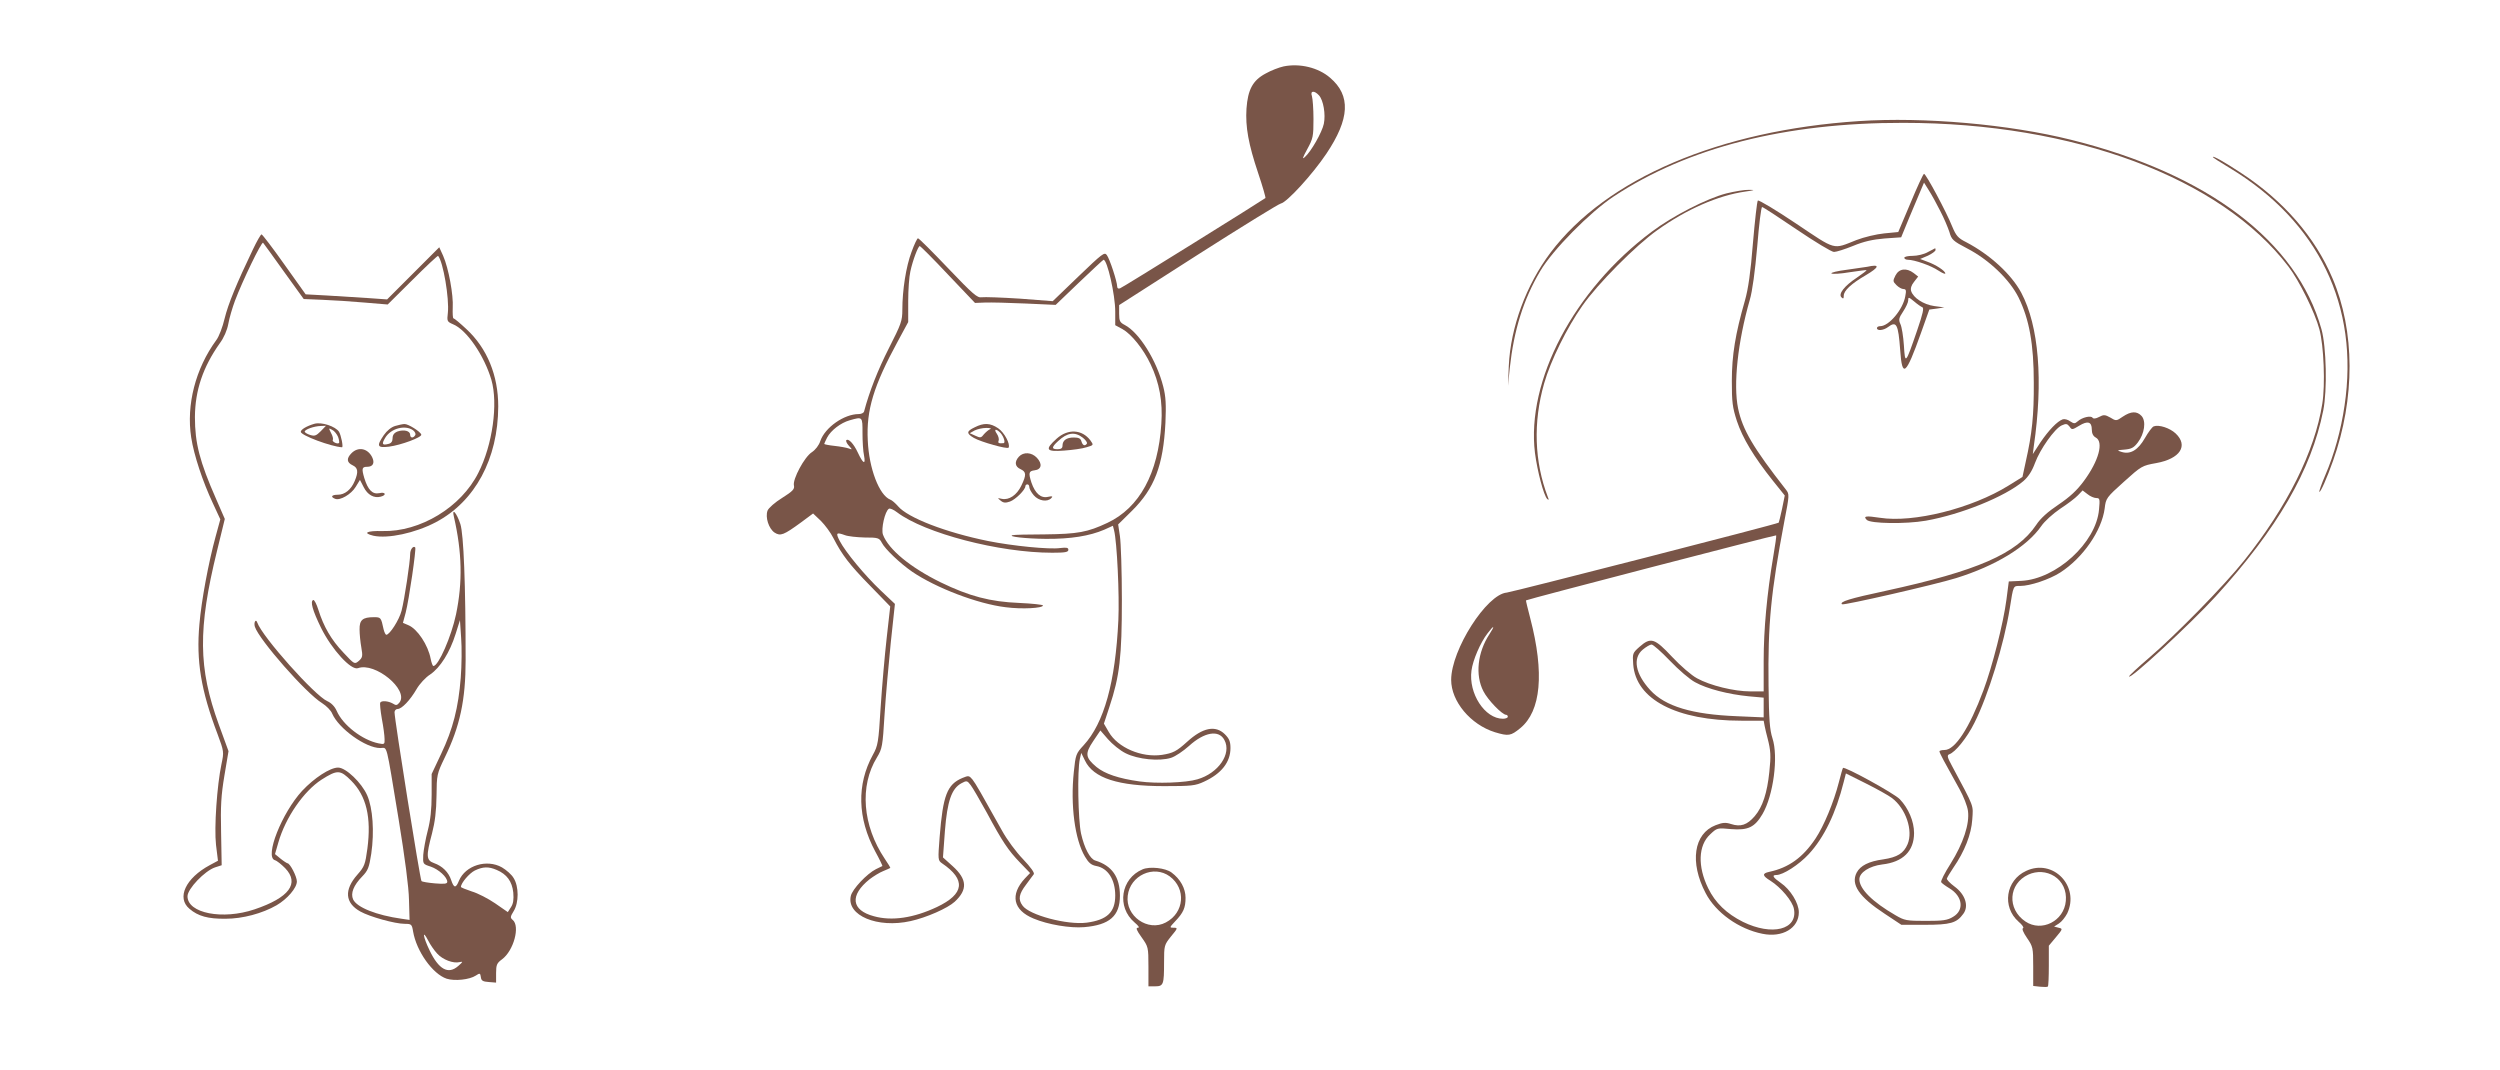 <?xml version="1.0" standalone="no"?>
<!DOCTYPE svg PUBLIC "-//W3C//DTD SVG 20010904//EN"
 "http://www.w3.org/TR/2001/REC-SVG-20010904/DTD/svg10.dtd">
<svg version="1.0" xmlns="http://www.w3.org/2000/svg"
 width="1280pt" height="548pt" viewBox="0 0 1280 548"
 preserveAspectRatio="xMidYMid meet">
<g transform="translate(0,548) scale(0.1,-0.1)"
fill="#795548" stroke="none">
<path d="M6572 5140 c-23 -5 -65 -21 -93 -37 -65 -35 -90 -82 -97 -179 -6 -94
10 -182 60 -331 23 -68 39 -125 37 -127 -12 -10 -731 -458 -744 -462 -9 -4
-15 0 -15 9 0 24 -38 141 -53 161 -12 17 -23 8 -145 -109 l-132 -127 -169 13
c-93 6 -181 9 -195 7 -22 -4 -44 15 -171 148 -81 85 -150 154 -155 154 -4 0
-19 -31 -33 -70 -28 -74 -47 -195 -47 -296 0 -57 -6 -73 -69 -197 -56 -110
-100 -222 -127 -324 -2 -7 -14 -13 -27 -13 -76 0 -173 -69 -197 -138 -7 -22
-25 -45 -43 -57 -38 -24 -100 -139 -92 -171 4 -18 -6 -29 -60 -63 -37 -23 -69
-51 -75 -65 -13 -34 6 -93 36 -113 30 -19 46 -13 135 52 l62 46 40 -38 c21
-21 50 -60 64 -88 44 -86 83 -137 189 -245 l102 -105 -18 -160 c-10 -88 -24
-248 -31 -355 -11 -183 -14 -198 -40 -245 -83 -151 -79 -324 12 -494 22 -40
38 -74 37 -75 -2 -1 -16 -8 -33 -16 -46 -23 -122 -103 -129 -138 -22 -99 136
-166 306 -128 82 18 190 66 226 99 67 62 64 115 -10 182 l-50 45 10 136 c12
152 34 217 85 244 26 14 29 14 47 -10 11 -14 47 -77 82 -140 80 -149 110 -194
171 -257 l51 -53 -26 -27 c-78 -84 -61 -163 44 -206 73 -31 188 -50 259 -44
130 11 183 57 183 161 0 96 -41 154 -126 180 -27 8 -56 63 -73 138 -15 69 -20
322 -6 383 l7 30 19 -39 c43 -90 170 -131 405 -131 141 0 160 2 205 23 89 41
135 100 135 172 0 33 -6 48 -29 71 -48 47 -113 34 -193 -39 -54 -49 -72 -58
-129 -67 -104 -15 -226 37 -272 117 l-25 43 28 85 c53 159 64 257 64 550 0
146 -5 292 -10 325 l-9 60 71 70 c115 114 160 232 171 450 4 94 2 134 -11 185
-34 135 -123 277 -197 316 -25 13 -29 20 -29 58 l0 44 403 258 c221 141 412
259 425 262 31 6 162 149 233 255 120 179 126 298 19 389 -60 52 -155 75 -238
58z m181 -148 c23 -25 35 -98 25 -146 -9 -43 -65 -142 -97 -170 -15 -14 -12
-4 12 40 30 55 32 66 32 154 0 52 -4 105 -8 118 -10 28 12 30 36 4z m-1899
-918 l138 -145 52 2 c28 1 121 -1 206 -5 l155 -7 120 115 c66 63 122 115 125
116 19 1 60 -179 60 -265 l0 -70 37 -20 c45 -25 107 -101 144 -180 45 -94 63
-192 55 -305 -16 -254 -112 -430 -276 -507 -102 -48 -151 -57 -320 -59 -85 0
-159 -2 -165 -4 -29 -7 65 -18 170 -19 128 -1 224 15 299 47 l44 20 6 -23 c15
-58 28 -333 22 -460 -15 -318 -73 -527 -178 -641 -39 -42 -41 -48 -50 -136
-18 -170 5 -346 57 -434 19 -32 32 -43 58 -48 60 -11 97 -70 97 -151 0 -86
-42 -125 -146 -139 -100 -13 -296 39 -329 88 -23 31 -18 59 18 106 17 24 36
48 40 54 5 7 -16 36 -55 77 -35 36 -83 101 -107 145 -107 192 -136 243 -152
263 -17 20 -20 21 -51 8 -79 -33 -100 -89 -117 -302 -9 -117 -9 -120 12 -135
124 -84 115 -157 -26 -224 -119 -56 -231 -73 -323 -47 -116 31 -124 107 -22
189 21 16 52 35 70 42 18 8 34 14 36 16 2 1 -11 22 -28 47 -114 170 -130 373
-40 519 27 45 29 56 39 220 6 95 21 261 32 370 l21 196 -73 69 c-81 77 -180
196 -210 254 -21 41 -17 45 27 29 15 -6 61 -11 101 -12 69 0 75 -2 88 -27 16
-32 93 -105 155 -148 122 -83 336 -165 479 -182 83 -11 191 -5 191 9 0 4 -55
10 -122 13 -148 6 -255 34 -403 106 -154 76 -265 167 -294 243 -11 29 10 121
30 133 5 4 24 -4 42 -18 141 -107 523 -207 794 -207 67 0 83 3 83 15 0 11 -9
13 -42 9 -55 -8 -245 11 -369 36 -217 44 -411 119 -461 178 -13 15 -31 31 -40
34 -56 22 -109 159 -115 303 -8 156 30 280 154 508 l53 98 0 107 c0 59 5 127
11 152 12 57 40 130 48 130 4 0 69 -65 145 -146z m-438 -811 c0 -43 3 -95 8
-116 9 -49 -5 -42 -32 16 -21 45 -48 74 -59 63 -3 -3 2 -16 13 -28 19 -21 19
-21 -1 -14 -11 4 -44 10 -72 13 -29 3 -53 8 -53 10 0 2 7 17 15 33 19 36 69
75 115 88 67 19 66 20 66 -65z m1348 -1640 c62 -31 172 -42 232 -23 22 7 63
35 92 61 78 71 153 84 181 30 38 -70 -31 -170 -138 -201 -59 -18 -210 -23
-296 -11 -108 15 -178 39 -221 74 -57 48 -60 68 -17 132 l37 55 39 -45 c22
-25 62 -58 91 -72z"/>
<path d="M4990 3292 c-42 -20 -43 -31 -4 -54 36 -21 172 -59 178 -50 10 18
-22 78 -53 99 -41 28 -74 29 -121 5z m80 -9 c-8 -3 -22 -15 -32 -26 -14 -19
-19 -20 -44 -8 l-29 13 25 14 c14 7 41 13 60 13 19 0 28 -3 20 -6z m53 -20
c17 -20 26 -51 15 -52 -24 -2 -30 0 -25 13 3 7 -1 23 -9 35 -18 25 -4 28 19 4z"/>
<path d="M5410 3234 c-62 -56 -55 -68 38 -61 42 3 94 10 115 17 37 11 37 11
20 35 -43 57 -115 61 -173 9z m134 5 c14 -11 24 -25 21 -30 -10 -15 -22 -10
-28 11 -4 15 -14 20 -39 20 -38 0 -58 -15 -58 -42 0 -13 -8 -18 -25 -18 -32 0
-32 10 3 42 46 43 85 49 126 17z"/>
<path d="M5217 3142 c-24 -26 -21 -51 8 -64 30 -14 31 -29 4 -85 -23 -48 -63
-75 -100 -67 -23 5 -23 5 -6 -9 14 -12 25 -13 48 -5 28 10 79 60 79 79 0 5 5
9 10 9 6 0 10 -6 10 -14 0 -8 10 -27 23 -42 25 -29 70 -36 90 -14 9 9 5 11
-18 6 -36 -8 -65 18 -84 73 -16 50 -14 59 16 63 36 4 41 33 12 64 -27 29 -69
31 -92 6z"/>
<path d="M9518 4860 c-714 -47 -1293 -294 -1579 -673 -125 -166 -205 -382
-214 -581 l-4 -101 9 90 c21 195 70 352 156 497 64 109 255 302 376 382 380
251 879 378 1483 377 873 0 1626 -281 1972 -736 54 -70 135 -234 158 -320 23
-83 31 -286 15 -383 -39 -244 -178 -524 -400 -802 -101 -127 -352 -383 -489
-500 -55 -47 -100 -89 -100 -93 -2 -24 316 270 442 408 317 347 491 648 552
953 21 104 16 326 -9 416 -126 451 -582 796 -1281 970 -320 80 -753 118 -1087
96z"/>
<path d="M11330 4676 c0 -3 39 -28 86 -56 455 -275 664 -707 588 -1217 -18
-125 -53 -250 -99 -357 -19 -44 -32 -82 -30 -84 5 -6 39 70 70 158 114 320
113 665 -3 936 -89 210 -250 396 -467 538 -83 55 -145 90 -145 82z"/>
<path d="M9782 4441 l-63 -149 -72 -7 c-40 -4 -103 -19 -142 -34 -123 -49
-101 -55 -310 85 -103 69 -191 122 -195 117 -4 -4 -15 -102 -25 -218 -12 -151
-24 -234 -41 -294 -49 -170 -67 -280 -67 -411 0 -109 3 -135 26 -206 29 -87
86 -182 184 -305 l61 -76 -14 -69 c-8 -37 -16 -69 -17 -70 -6 -7 -1364 -355
-1392 -358 -103 -8 -285 -293 -285 -447 0 -110 99 -229 224 -268 70 -21 81
-19 130 21 106 87 124 282 51 562 -13 50 -23 91 -22 92 8 6 1278 336 1281 333
2 -2 -5 -51 -15 -109 -32 -190 -49 -372 -49 -532 l0 -158 -68 0 c-83 0 -206
30 -273 67 -27 14 -85 64 -128 110 -90 96 -109 102 -167 51 -35 -31 -36 -34
-32 -89 13 -180 221 -289 554 -289 l114 0 5 -27 c3 -16 10 -44 15 -63 16 -62
18 -89 9 -172 -11 -107 -34 -179 -75 -227 -39 -45 -72 -56 -121 -40 -28 9 -43
8 -79 -6 -112 -43 -134 -190 -51 -348 52 -100 170 -184 291 -208 102 -21 186
29 186 110 0 47 -43 117 -93 151 -39 27 -47 40 -22 40 34 0 115 52 166 107 78
84 139 210 179 370 l11 43 102 -51 c56 -28 117 -62 134 -75 71 -54 109 -166
80 -236 -20 -47 -52 -67 -125 -78 -74 -10 -117 -32 -136 -68 -31 -60 12 -124
143 -210 l86 -57 120 0 c131 0 163 9 197 56 30 40 10 100 -45 140 -23 17 -41
36 -39 41 2 6 16 30 33 55 58 84 92 171 97 247 5 77 13 56 -104 275 -24 44
-26 54 -14 59 31 10 92 86 129 161 70 138 152 405 181 586 19 120 17 115 54
115 50 0 149 33 205 69 116 75 212 214 227 328 6 52 9 56 98 136 90 81 93 83
166 96 122 22 166 89 99 152 -30 28 -86 46 -112 36 -8 -3 -28 -30 -45 -60 -35
-61 -74 -85 -119 -71 -26 8 -25 9 14 12 35 3 48 9 69 37 34 45 43 108 19 135
-24 26 -54 25 -96 -3 -33 -23 -35 -23 -64 -5 -27 15 -34 16 -58 3 -17 -9 -29
-10 -33 -4 -8 13 -54 2 -76 -18 -15 -13 -19 -13 -39 0 -12 9 -29 13 -38 10
-28 -10 -72 -56 -114 -118 l-39 -60 5 40 c49 335 26 616 -64 786 -51 95 -160
195 -282 259 -42 21 -52 33 -72 81 -29 73 -134 269 -144 269 -4 0 -35 -67 -69
-149z m152 -41 c19 -36 39 -84 47 -108 11 -39 18 -46 91 -84 112 -58 217 -159
263 -251 55 -112 78 -239 78 -437 1 -167 -9 -261 -41 -403 l-17 -79 -71 -44
c-188 -117 -487 -192 -659 -165 -72 11 -87 9 -67 -11 19 -19 198 -22 302 -4
181 32 406 123 500 203 25 22 44 51 59 92 26 71 101 177 137 193 22 10 28 9
40 -6 12 -18 14 -17 49 4 44 27 65 21 65 -19 0 -20 7 -34 20 -41 42 -22 16
-119 -60 -222 -36 -49 -72 -82 -131 -122 -54 -36 -92 -70 -114 -104 -99 -147
-301 -235 -770 -337 -187 -40 -238 -56 -224 -69 7 -7 478 101 584 134 203 63
363 161 436 266 17 25 59 63 97 89 37 24 78 55 91 69 l24 25 25 -19 c13 -11
34 -20 45 -20 18 0 19 -5 14 -59 -15 -170 -219 -356 -398 -365 l-64 -3 -12
-93 c-16 -122 -72 -341 -118 -465 -72 -193 -145 -305 -199 -305 -14 0 -26 -3
-26 -7 0 -8 26 -56 103 -194 20 -36 40 -86 43 -111 9 -66 -24 -166 -89 -270
-30 -47 -52 -90 -48 -95 3 -5 22 -19 42 -31 68 -41 77 -112 19 -146 -29 -18
-52 -21 -140 -21 -98 0 -109 2 -155 29 -118 68 -185 135 -185 184 0 35 52 68
117 76 106 12 163 68 163 161 0 60 -29 127 -73 173 -27 29 -284 170 -291 160
-2 -2 -11 -34 -21 -73 -26 -102 -77 -225 -120 -289 -64 -96 -137 -149 -237
-170 -37 -8 -35 -20 6 -45 54 -34 114 -105 121 -145 20 -106 -112 -139 -261
-66 -84 42 -142 98 -178 172 -55 112 -51 220 10 276 35 33 36 34 107 27 87 -7
121 9 161 77 56 96 82 294 51 388 -14 44 -18 94 -20 269 -4 319 12 477 81 843
26 134 26 138 8 161 -169 216 -222 307 -245 416 -25 122 -2 340 60 556 13 43
27 148 38 273 9 111 20 202 25 202 5 0 84 -52 177 -115 93 -63 179 -115 191
-115 12 0 56 14 98 31 55 23 101 33 161 38 l85 6 41 100 c23 55 50 118 59 140
l17 40 25 -40 c14 -22 40 -69 58 -105z m-2308 -2167 c-61 -93 -74 -209 -31
-292 22 -44 96 -121 117 -121 4 0 8 -4 8 -10 0 -5 -11 -10 -25 -10 -93 0 -177
130 -161 247 7 53 45 142 82 190 34 45 40 42 10 -4z m924 -136 c44 -46 102
-96 129 -110 61 -34 171 -62 274 -72 l77 -7 0 -50 0 -51 -137 6 c-229 9 -367
50 -444 134 -76 83 -91 163 -38 207 17 14 37 26 45 26 8 0 50 -37 94 -83z"/>
<path d="M9870 4189 c-19 -11 -54 -19 -77 -19 -24 0 -43 -4 -43 -10 0 -5 8
-10 18 -10 34 0 119 -30 156 -55 20 -13 36 -20 36 -15 0 13 -49 45 -92 60
l-37 14 40 17 c21 10 39 23 39 29 0 5 -1 9 -2 9 -2 -1 -19 -10 -38 -20z"/>
<path d="M9560 4114 c-8 -1 -55 -8 -103 -15 -49 -6 -85 -15 -80 -19 4 -4 46
-2 92 6 47 7 86 12 88 11 1 -2 -21 -19 -49 -38 -64 -42 -97 -84 -80 -101 9 -9
12 -8 12 8 0 26 39 62 113 105 71 42 74 58 7 43z"/>
<path d="M9705 4070 c-14 -28 -14 -31 5 -50 11 -11 27 -20 36 -20 13 0 15 -7
9 -37 -12 -68 -84 -153 -128 -153 -10 0 -17 -4 -17 -10 0 -15 33 -12 56 5 44
33 53 17 63 -118 10 -145 29 -129 106 87 l43 121 38 5 39 6 -52 7 c-55 8 -107
42 -118 77 -4 13 1 30 15 47 l21 27 -23 18 c-37 28 -75 23 -93 -12z m137 -163
c10 -3 3 -33 -26 -118 -60 -175 -62 -177 -68 -78 -3 46 -11 96 -18 110 -10 22
-8 31 14 64 14 21 26 47 26 57 0 18 2 18 30 -5 16 -14 35 -27 42 -30z"/>
<path d="M8840 4490 c-101 -26 -275 -115 -384 -197 -397 -297 -642 -762 -597
-1132 12 -93 45 -219 63 -236 8 -7 9 -4 3 10 -69 181 -76 383 -19 582 33 116
117 286 196 398 78 112 276 311 384 387 150 107 310 177 449 197 50 7 53 9 20
9 -22 1 -74 -8 -115 -18z"/>
<path d="M1295 4203 c-84 -175 -127 -280 -145 -354 -10 -43 -29 -93 -43 -111
-106 -145 -154 -331 -128 -498 14 -91 59 -226 111 -337 l38 -82 -24 -88 c-36
-131 -73 -329 -83 -449 -17 -188 8 -339 93 -563 33 -89 33 -91 20 -153 -23
-109 -38 -325 -28 -414 l10 -81 -41 -22 c-125 -67 -172 -168 -105 -224 44 -38
96 -52 185 -51 87 0 188 27 261 69 55 32 104 89 104 122 0 25 -35 93 -48 93
-4 1 -20 11 -36 24 l-28 23 17 59 c37 129 130 263 221 322 82 52 96 51 152 -5
78 -78 104 -188 83 -348 -11 -81 -15 -92 -51 -133 -69 -78 -64 -145 15 -189
48 -27 178 -63 227 -63 34 0 37 -2 43 -39 17 -101 100 -218 172 -242 41 -13
117 -5 149 16 21 14 23 13 26 -8 2 -18 10 -23 41 -25 l37 -3 0 49 c0 42 4 51
30 70 60 44 94 170 55 202 -13 11 -13 16 5 45 27 43 27 126 0 169 -10 18 -38
42 -60 55 -78 44 -187 10 -220 -68 -16 -40 -26 -39 -40 3 -13 40 -45 72 -88
87 -40 14 -41 36 -10 152 15 58 22 114 23 193 1 107 2 112 42 195 78 160 107
295 107 499 0 387 -10 645 -27 697 -19 58 -45 86 -33 37 42 -183 45 -335 11
-499 -24 -114 -90 -265 -116 -265 -4 0 -10 17 -14 37 -13 70 -68 153 -114 172
l-28 12 14 52 c17 65 55 328 49 334 -10 11 -26 -10 -26 -34 0 -39 -29 -232
-44 -290 -12 -47 -61 -123 -78 -123 -4 0 -10 12 -14 28 -13 61 -14 62 -50 62
-57 0 -74 -14 -73 -63 0 -23 4 -64 9 -92 8 -45 6 -52 -13 -69 -22 -18 -22 -18
-79 43 -62 65 -101 133 -128 219 -9 29 -21 52 -26 50 -17 -6 -4 -53 40 -143
55 -111 154 -219 189 -206 87 32 260 -110 213 -175 -13 -16 -18 -17 -35 -6
-23 13 -57 16 -64 5 -3 -5 1 -42 8 -83 8 -41 14 -88 14 -104 1 -27 -1 -28 -31
-22 -83 17 -182 93 -214 166 -10 23 -28 41 -48 50 -63 27 -333 329 -359 403
-7 21 -19 0 -12 -22 21 -66 262 -341 344 -391 22 -14 46 -38 52 -54 33 -76
171 -176 246 -176 38 0 27 40 94 -365 32 -196 52 -348 53 -412 l3 -103 -41 6
c-128 18 -229 58 -248 99 -14 31 2 72 47 118 29 30 35 45 46 117 16 111 8 232
-21 298 -28 64 -109 142 -149 142 -41 0 -122 -53 -184 -119 -104 -113 -193
-338 -140 -355 11 -3 34 -22 53 -41 75 -78 21 -151 -157 -211 -163 -55 -343
-20 -343 67 0 38 88 130 141 148 l34 11 -3 168 c-3 137 0 189 17 291 l21 125
-50 137 c-105 289 -107 489 -9 888 l40 164 -44 101 c-85 193 -109 287 -109
421 1 137 41 255 127 377 21 28 38 67 44 100 5 29 21 83 34 118 38 101 136
304 144 297 3 -4 52 -70 107 -148 l101 -140 95 -4 c52 -2 149 -8 215 -14 l120
-10 127 126 c70 70 129 125 131 123 26 -29 58 -219 50 -292 -5 -42 -4 -45 26
-58 70 -28 160 -160 197 -285 35 -122 6 -333 -67 -476 -88 -176 -298 -303
-491 -298 -80 2 -104 -10 -46 -24 74 -16 212 13 319 69 201 106 319 324 320
593 0 159 -57 298 -163 396 -32 30 -62 55 -66 55 -4 0 -5 25 -4 55 4 64 -21
201 -49 265 l-20 44 -133 -133 -134 -134 -99 7 c-54 3 -147 9 -208 13 l-110 6
-109 153 c-60 85 -113 154 -117 154 -4 0 -24 -35 -44 -77z m1064 -2193 c-12
-153 -40 -263 -100 -389 l-49 -104 0 -106 c0 -75 -6 -130 -20 -184 -11 -42
-21 -98 -23 -124 -2 -47 -2 -47 38 -60 41 -14 85 -54 85 -78 0 -10 -14 -12
-62 -8 -35 3 -66 8 -70 12 -7 6 -138 827 -138 864 0 9 7 17 16 17 21 0 64 45
97 102 15 26 46 60 70 75 51 35 100 112 130 208 l22 70 6 -90 c4 -49 3 -142
-2 -205z m184 -984 c52 -22 79 -59 85 -116 3 -36 0 -57 -12 -75 l-16 -25 -65
45 c-35 24 -89 52 -120 61 -30 10 -55 20 -55 23 0 20 43 70 71 84 42 20 70 21
112 3z m-305 -428 c29 -32 83 -52 115 -44 19 4 18 2 -7 -20 -51 -45 -100 -18
-147 81 -33 68 -39 111 -7 50 11 -22 32 -52 46 -67z"/>
<path d="M1609 3310 c-38 -11 -69 -29 -69 -41 0 -18 156 -76 211 -79 8 0 -5
62 -15 79 -18 28 -90 52 -127 41z m33 -38 c-23 -23 -31 -26 -54 -19 -16 5 -28
13 -28 17 0 11 48 28 82 29 l27 1 -27 -28z m89 -29 c5 -14 7 -28 5 -31 -8 -8
-38 7 -32 16 3 5 -1 21 -9 35 -13 26 -13 27 6 16 11 -5 24 -22 30 -36z"/>
<path d="M2023 3299 c-20 -6 -42 -24 -58 -47 -38 -56 -34 -66 26 -59 62 8 170
48 166 62 -5 16 -68 55 -86 54 -9 0 -31 -5 -48 -10z m92 -22 c10 -8 15 -19 11
-25 -10 -17 -26 -15 -26 2 0 20 -32 28 -64 17 -18 -7 -26 -18 -26 -35 0 -16
-7 -26 -22 -29 -31 -8 -35 -1 -16 31 29 49 102 68 143 39z"/>
<path d="M1800 3160 c-27 -27 -25 -48 5 -62 28 -13 31 -34 11 -81 -18 -44 -51
-70 -86 -70 -32 0 -40 -11 -14 -21 25 -10 82 23 105 61 l22 36 19 -37 c20 -40
53 -58 87 -49 32 8 25 26 -7 18 -35 -7 -58 16 -77 78 -14 48 -12 57 15 57 30
0 40 20 25 50 -23 45 -71 54 -105 20z"/>
<path d="M5850 1029 c-112 -47 -134 -193 -41 -272 21 -18 27 -27 17 -27 -12 0
-7 -13 19 -49 34 -48 35 -50 35 -150 l0 -101 34 0 c43 0 46 9 46 122 0 88 1
90 36 134 35 42 35 44 13 44 -22 0 -22 1 8 33 42 44 53 69 53 120 0 48 -26 96
-72 130 -31 23 -111 32 -148 16z m139 -36 c85 -63 75 -186 -20 -236 -92 -49
-208 33 -195 137 12 104 133 159 215 99z"/>
<path d="M10374 1021 c-105 -48 -125 -184 -39 -260 19 -16 29 -31 23 -33 -7
-3 1 -22 20 -50 31 -45 32 -51 32 -146 l0 -100 35 -4 c20 -2 38 -2 40 1 3 2 5
50 5 107 l0 102 36 43 c36 43 36 44 14 49 l-23 6 25 16 c14 9 32 32 42 51 66
139 -72 283 -210 218z m144 -27 c42 -27 64 -74 59 -127 -9 -103 -124 -161
-207 -105 -95 64 -87 193 15 240 44 20 93 17 133 -8z"/>
</g>
</svg>
